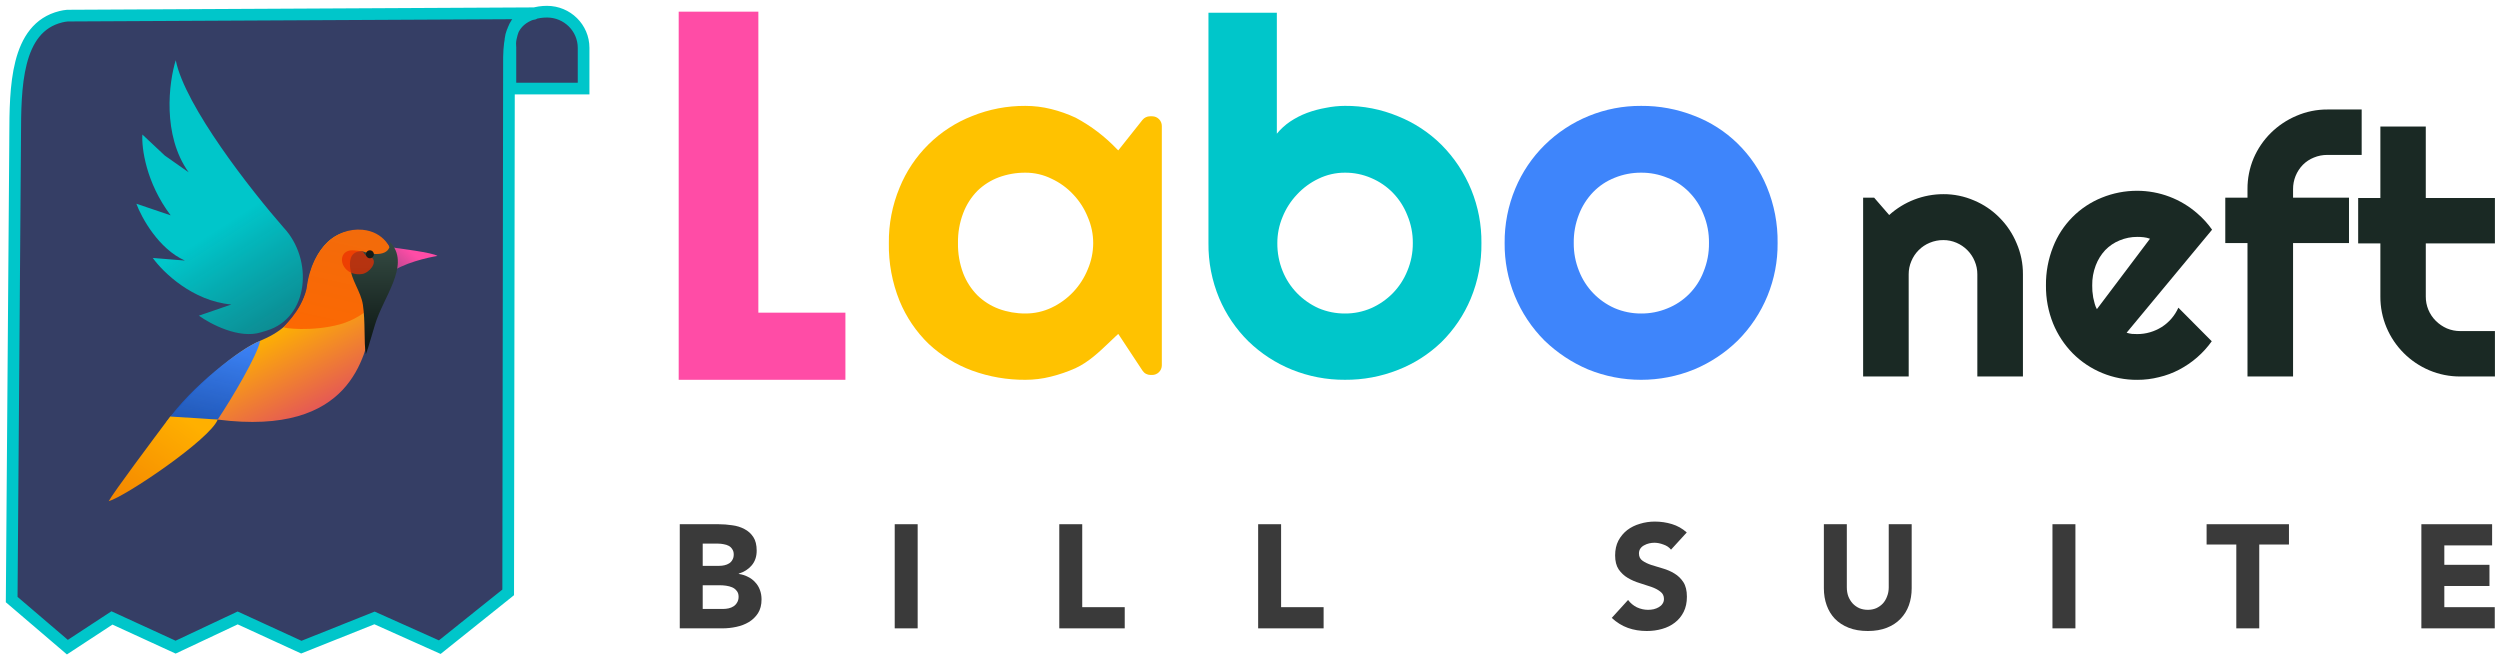 <svg width="214" height="57" viewBox="0 0 214 57" fill="none" xmlns="http://www.w3.org/2000/svg">
<path fill-rule="evenodd" clip-rule="evenodd" d="M46.823 1C45.092 1 43.5 2 43.69 4.097V7.58H49.956V4.097C49.956 2.386 48.553 1 46.823 1ZM5.767 1.338L45.745 1.134C45.745 1.188 45.66 1.199 45.525 1.216C44.983 1.283 43.623 1.454 43.569 4.898L43.501 50.708L37.644 55.396L32.059 52.895L25.793 55.396L20.344 52.895L15.032 55.396L9.583 52.895L5.767 55.396L1 51.323L1.293 12.398C1.295 12.153 1.296 11.903 1.297 11.649C1.312 7.545 1.332 2.379 5.214 1.431C5.392 1.387 5.576 1.356 5.767 1.338Z" fill="#353E65" stroke="#00C6CA"/>
<path d="M37.445 21.908C37.033 21.617 34.205 21.27 33.147 21.122C33.758 22.355 33.498 23.194 33.291 23.459C34.403 22.517 36.727 22.024 37.445 21.908Z" fill="url(#paint0_linear_716_87)"/>
<path d="M30.192 19.77C27.366 19.993 26.422 23.198 26.304 24.773C25.383 27.59 23.805 28.52 22.266 29.175C18.896 30.61 14.181 36.1 14.249 36.116C14.305 36.128 17.256 35.89 18.635 35.916C30.192 37.395 31.192 30.346 31.838 27.852C32.484 25.358 31.934 24.542 32.755 23.896C33.599 23.366 33.63 22.542 33.541 22.196C33.595 20.185 31.33 19.741 30.192 19.77Z" fill="url(#paint1_linear_716_87)"/>
<path d="M18.635 35.916L14.294 36.066C16.314 33.177 20.543 29.832 22.266 29.176C22.045 30.397 19.843 34.108 18.635 35.916Z" fill="url(#paint2_linear_716_87)"/>
<path d="M9.305 42.901C9.706 42.155 13.1 37.619 14.572 35.654L18.635 35.916C17.991 37.596 10.761 42.487 9.305 42.901Z" fill="url(#paint3_linear_716_87)"/>
<path d="M33.634 22.742C33.486 25.079 31.399 27.111 29.146 27.749C26.742 28.43 24.117 28.083 24.331 28.012C24.015 28.117 25.804 26.749 26.25 24.689C26.487 22.751 27.232 21.539 27.961 20.8C28.756 19.994 29.904 19.56 31.032 19.668C32.84 19.841 33.598 21.258 33.598 22.102C33.636 22.323 33.647 22.539 33.634 22.742Z" fill="url(#paint4_linear_716_87)"/>
<path d="M15.044 5.155C15.83 9.08 21.518 16.33 24.264 19.465C26.858 22.225 26.443 27.224 22.814 28.305L22.763 28.32C22.62 28.363 22.48 28.404 22.344 28.447C20.479 29.037 18.021 27.742 17.025 27.021L19.803 26.064C16.48 25.773 13.936 23.287 13.079 22.081L15.83 22.304C13.58 21.305 12.121 18.645 11.673 17.44L14.61 18.433C12.492 15.634 12.113 12.655 12.188 11.516L14.108 13.317L16.151 14.752C13.866 11.569 14.461 7.028 15.044 5.155Z" fill="url(#paint5_linear_716_87)"/>
<path d="M31.063 26.082C31.284 27.511 31.143 29.362 31.306 30.229C31.257 30.665 31.639 29.354 32.098 27.8C32.786 25.471 35.059 22.813 33.546 20.898C33.489 20.827 33.433 20.774 33.381 20.743C33.471 21.984 31.868 21.845 31.042 21.515C30.138 21.465 29.907 22.076 29.961 22.804C30.047 23.956 30.887 24.94 31.063 26.082Z" fill="url(#paint6_linear_716_87)"/>
<path d="M31.52 21.983C31.332 21.924 31.181 21.732 31.101 21.59C31.081 21.553 31.046 21.526 31.007 21.52C30.717 21.474 30.465 21.445 30.245 21.43C29.019 21.347 28.936 22.836 30.069 23.356C30.4 23.486 30.72 23.499 31.001 23.454C31.62 23.355 32.339 22.462 31.834 22.057C31.726 21.971 31.649 22.024 31.52 21.983Z" fill="#EB2F01" fill-opacity="0.72"/>
<path d="M32.004 21.768C32.004 21.957 31.851 22.11 31.662 22.11C31.474 22.11 31.321 21.957 31.321 21.768C31.321 21.579 31.474 21.427 31.662 21.427C31.851 21.427 32.004 21.579 32.004 21.768Z" fill="#151A16"/>
<path fill-rule="evenodd" clip-rule="evenodd" d="M99.209 31.855C99.365 31.699 99.452 31.489 99.452 31.269V10.783C99.452 10.563 99.365 10.352 99.209 10.197C99.054 10.041 98.843 9.954 98.623 9.954H98.442C98.317 9.954 98.194 9.982 98.082 10.037C97.969 10.091 97.871 10.17 97.793 10.268L95.725 12.872L95.622 12.777C94.594 11.694 93.399 10.784 92.083 10.079C91.404 9.762 90.697 9.512 89.97 9.332C89.25 9.154 88.511 9.063 87.769 9.064C86.21 9.054 84.664 9.35 83.219 9.934C81.821 10.48 80.549 11.305 79.48 12.359C78.412 13.413 77.569 14.674 77.004 16.065C76.379 17.567 76.067 19.181 76.086 20.809C76.057 22.504 76.369 24.187 77.004 25.759C77.575 27.147 78.425 28.402 79.503 29.445C80.578 30.444 81.841 31.218 83.219 31.724C84.677 32.255 86.217 32.521 87.769 32.511C88.503 32.512 89.235 32.422 89.947 32.242C90.672 32.063 91.379 31.821 92.061 31.517C93.19 30.993 94.095 30.128 94.998 29.265C95.169 29.101 95.341 28.936 95.515 28.774C95.586 28.707 95.656 28.644 95.725 28.584L97.797 31.725C97.872 31.84 97.975 31.934 98.096 31.999C98.216 32.063 98.351 32.097 98.488 32.097H98.623C98.843 32.097 99.054 32.01 99.209 31.855ZM93.578 20.809C93.578 20.039 93.418 19.277 93.108 18.572C92.82 17.857 92.4 17.204 91.869 16.645C91.343 16.08 90.712 15.623 90.011 15.299C89.314 14.954 88.546 14.777 87.768 14.781C86.996 14.777 86.229 14.91 85.504 15.175C84.818 15.43 84.193 15.825 83.668 16.335C83.134 16.879 82.72 17.528 82.451 18.241C82.139 19.06 81.987 19.932 82.003 20.809C81.988 21.692 82.14 22.57 82.45 23.396C82.723 24.102 83.137 24.743 83.668 25.281C84.193 25.791 84.818 26.186 85.504 26.441C86.229 26.706 86.996 26.839 87.768 26.835C88.543 26.84 89.31 26.67 90.011 26.338C91.417 25.674 92.523 24.506 93.108 23.065C93.416 22.353 93.576 21.585 93.578 20.809Z" fill="#FFC200"/>
<path d="M126.81 20.808C126.831 22.442 126.518 24.064 125.892 25.573C125.311 26.961 124.462 28.22 123.392 29.278C122.323 30.31 121.06 31.12 119.676 31.66C118.229 32.234 116.684 32.522 115.127 32.51C113.569 32.52 112.023 32.224 110.578 31.64C109.195 31.078 107.934 30.255 106.862 29.216C105.796 28.163 104.947 26.91 104.363 25.529C103.739 24.034 103.426 22.427 103.444 20.806V1.089H109.298V11.446C109.623 11.048 110.005 10.699 110.43 10.41C110.883 10.107 111.37 9.856 111.881 9.664C112.408 9.47 112.951 9.325 113.504 9.229C114.038 9.12 114.582 9.065 115.127 9.063C116.688 9.05 118.235 9.354 119.676 9.954C121.066 10.511 122.33 11.342 123.392 12.398C124.492 13.503 125.36 14.816 125.947 16.259C126.533 17.703 126.827 19.25 126.81 20.808V20.808ZM120.937 20.808C120.944 19.991 120.784 19.18 120.467 18.426C120.186 17.709 119.765 17.054 119.228 16.5C118.699 15.96 118.067 15.53 117.37 15.237C116.662 14.931 115.898 14.775 115.127 14.781C114.343 14.778 113.569 14.955 112.863 15.298C112.171 15.626 111.548 16.083 111.027 16.645C110.496 17.203 110.076 17.857 109.788 18.571C109.491 19.279 109.338 20.04 109.34 20.808C109.332 21.624 109.484 22.433 109.788 23.19C110.073 23.9 110.494 24.547 111.027 25.096C111.554 25.635 112.176 26.07 112.863 26.381C113.579 26.685 114.349 26.84 115.127 26.836C115.898 26.842 116.662 26.686 117.369 26.381C118.065 26.074 118.695 25.638 119.227 25.096C119.761 24.548 120.182 23.901 120.467 23.191C120.784 22.437 120.944 21.626 120.937 20.808Z" fill="#00C6CA"/>
<path d="M152.163 20.809C152.177 22.357 151.882 23.893 151.295 25.327C150.708 26.76 149.842 28.062 148.746 29.157C147.673 30.205 146.412 31.041 145.029 31.621C142.112 32.809 138.847 32.809 135.931 31.621C134.552 31.034 133.292 30.198 132.214 29.157C131.118 28.062 130.252 26.76 129.665 25.327C129.078 23.893 128.783 22.358 128.797 20.809C128.781 19.202 129.094 17.609 129.715 16.127C130.296 14.739 131.145 13.48 132.214 12.422C134.416 10.251 137.39 9.043 140.482 9.064C142.038 9.051 143.582 9.34 145.029 9.912C146.418 10.443 147.684 11.253 148.746 12.294C149.821 13.348 150.671 14.608 151.244 16C151.874 17.524 152.186 19.16 152.163 20.809ZM146.289 20.809C146.302 19.964 146.142 19.125 145.819 18.344C145.542 17.63 145.12 16.982 144.581 16.438C144.057 15.901 143.423 15.484 142.723 15.216C142.011 14.923 141.249 14.775 140.48 14.781C139.704 14.777 138.935 14.924 138.217 15.216C137.524 15.488 136.898 15.905 136.379 16.438C135.851 16.986 135.437 17.634 135.162 18.343C134.853 19.128 134.7 19.965 134.713 20.808C134.705 21.624 134.858 22.433 135.162 23.19C135.717 24.616 136.815 25.763 138.215 26.38C138.931 26.685 139.701 26.84 140.479 26.836C141.248 26.842 142.01 26.694 142.721 26.401C143.426 26.122 144.064 25.699 144.597 25.161C145.13 24.623 145.546 23.98 145.818 23.273C146.139 22.491 146.299 21.653 146.289 20.809Z" fill="#3E85FB"/>
<path d="M64.915 26.765H72.367V32.511H58.096V1H64.916L64.915 26.765Z" fill="#FF4CA6"/>
<path d="M163.385 32.227H159.483V16.92H160.426L161.715 18.406C162.985 17.259 164.634 16.622 166.346 16.62C167.255 16.615 168.156 16.8 168.99 17.163C169.804 17.505 170.542 18.005 171.162 18.635C171.786 19.261 172.282 20.004 172.62 20.821C172.984 21.66 173.169 22.565 173.163 23.479V32.227H169.26V23.48C169.262 23.092 169.184 22.708 169.031 22.352C168.885 22 168.671 21.679 168.402 21.409C168.135 21.142 167.82 20.928 167.473 20.78C167.117 20.627 166.733 20.549 166.345 20.551C165.948 20.549 165.554 20.627 165.187 20.78C164.834 20.925 164.513 21.138 164.243 21.408C163.972 21.677 163.758 21.998 163.612 22.351C163.459 22.707 163.381 23.091 163.383 23.478L163.385 32.227Z" fill="#1A2924"/>
<path d="M182.037 28.482C182.186 28.529 182.34 28.563 182.495 28.582C182.647 28.592 182.8 28.597 182.952 28.597C183.325 28.598 183.695 28.545 184.053 28.439C184.4 28.337 184.731 28.188 185.039 27.996C185.668 27.596 186.165 27.02 186.468 26.338L189.326 29.212C188.602 30.23 187.647 31.062 186.539 31.641C185.993 31.928 185.411 32.145 184.81 32.285C184.202 32.439 183.578 32.516 182.952 32.514C181.925 32.522 180.907 32.325 179.957 31.934C179.008 31.544 178.145 30.969 177.421 30.241C176.704 29.509 176.136 28.646 175.748 27.698C175.33 26.663 175.122 25.556 175.134 24.44C175.12 23.305 175.329 22.179 175.748 21.124C176.118 20.177 176.678 19.316 177.394 18.593C178.109 17.87 178.965 17.302 179.908 16.922C180.874 16.527 181.908 16.327 182.952 16.331C184.846 16.335 186.674 17.026 188.097 18.275C188.572 18.684 188.994 19.149 189.354 19.662L182.037 28.482ZM184.038 20.436C183.863 20.37 183.681 20.327 183.495 20.307C183.315 20.287 183.134 20.278 182.952 20.278C182.432 20.276 181.917 20.378 181.437 20.579C180.974 20.767 180.556 21.049 180.208 21.408C179.854 21.788 179.577 22.235 179.394 22.722C179.186 23.269 179.084 23.851 179.094 24.437C179.094 24.58 179.099 24.741 179.108 24.92C179.127 25.101 179.151 25.287 179.18 25.478C179.218 25.659 179.261 25.835 179.309 26.007C179.351 26.166 179.414 26.32 179.494 26.464L184.038 20.436Z" fill="#1A2924"/>
<path d="M196.286 32.227H192.385V20.807H190.484V16.92H192.385V16.193C192.379 15.281 192.559 14.376 192.914 13.535C193.262 12.728 193.761 11.995 194.386 11.377C195.016 10.756 195.759 10.26 196.574 9.916C197.412 9.553 198.317 9.368 199.23 9.373H202.159V13.261H199.23C198.828 13.257 198.429 13.335 198.058 13.49C197.71 13.63 197.394 13.838 197.129 14.104C196.584 14.662 196.281 15.411 196.286 16.191V16.919H201.074V20.807H196.286V32.227Z" fill="#1A2924"/>
<path d="M210.607 32.227C209.694 32.233 208.789 32.053 207.949 31.698C206.299 31.001 204.986 29.689 204.289 28.039C203.934 27.198 203.754 26.294 203.76 25.381V20.836H201.859V16.948H203.76V10.833H207.647V16.948H213.565V20.836H207.648V25.38C207.644 25.768 207.718 26.152 207.866 26.511C208.013 26.869 208.231 27.194 208.507 27.467C208.779 27.738 209.099 27.956 209.45 28.111C209.817 28.265 210.21 28.343 210.608 28.34H213.566V32.228L210.607 32.227Z" fill="#1A2924"/>
<path d="M58.188 44.873H61.511C61.897 44.873 62.283 44.903 62.67 44.961C63.064 45.012 63.417 45.121 63.727 45.289C64.038 45.448 64.29 45.675 64.483 45.968C64.676 46.262 64.772 46.653 64.772 47.139C64.772 47.643 64.629 48.063 64.344 48.398C64.067 48.726 63.698 48.961 63.236 49.103V49.129C63.53 49.171 63.794 49.255 64.029 49.38C64.273 49.498 64.478 49.653 64.646 49.846C64.823 50.031 64.957 50.249 65.049 50.501C65.142 50.753 65.188 51.021 65.188 51.307C65.188 51.777 65.087 52.171 64.885 52.49C64.684 52.801 64.424 53.053 64.105 53.246C63.786 53.439 63.425 53.577 63.022 53.661C62.628 53.745 62.233 53.787 61.839 53.787H58.188V44.873ZM60.152 48.436H61.574C61.725 48.436 61.872 48.419 62.015 48.386C62.166 48.352 62.3 48.298 62.418 48.222C62.535 48.147 62.628 48.046 62.695 47.92C62.77 47.794 62.808 47.643 62.808 47.467C62.808 47.282 62.766 47.131 62.682 47.014C62.607 46.888 62.506 46.791 62.38 46.724C62.254 46.657 62.111 46.611 61.952 46.585C61.792 46.552 61.637 46.535 61.486 46.535H60.152V48.436ZM60.152 52.125H61.914C62.065 52.125 62.216 52.108 62.367 52.075C62.527 52.041 62.67 51.982 62.796 51.898C62.922 51.815 63.022 51.706 63.098 51.571C63.182 51.437 63.224 51.273 63.224 51.08C63.224 50.87 63.169 50.702 63.06 50.577C62.959 50.442 62.829 50.342 62.67 50.274C62.51 50.207 62.338 50.161 62.153 50.136C61.969 50.111 61.797 50.098 61.637 50.098H60.152V52.125Z" fill="#3A3A3A"/>
<path d="M76.588 44.873H78.552V53.787H76.588V44.873Z" fill="#3A3A3A"/>
<path d="M90.675 44.873H92.639V51.974H96.277V53.787H90.675V44.873Z" fill="#3A3A3A"/>
<path d="M107.698 44.873H109.662V51.974H113.301V53.787H107.698V44.873Z" fill="#3A3A3A"/>
<path d="M143.039 47.051C142.88 46.85 142.662 46.703 142.385 46.611C142.116 46.51 141.86 46.459 141.617 46.459C141.474 46.459 141.327 46.476 141.176 46.51C141.025 46.543 140.882 46.598 140.748 46.673C140.614 46.741 140.504 46.833 140.421 46.95C140.337 47.068 140.295 47.211 140.295 47.379C140.295 47.647 140.395 47.853 140.597 47.995C140.798 48.138 141.05 48.26 141.352 48.361C141.663 48.461 141.994 48.562 142.347 48.663C142.699 48.764 143.027 48.906 143.329 49.091C143.639 49.276 143.895 49.523 144.097 49.834C144.298 50.144 144.399 50.56 144.399 51.08C144.399 51.575 144.307 52.008 144.122 52.377C143.937 52.746 143.686 53.053 143.367 53.296C143.056 53.539 142.691 53.72 142.271 53.837C141.86 53.955 141.424 54.014 140.962 54.014C140.383 54.014 139.846 53.925 139.35 53.749C138.855 53.573 138.394 53.288 137.965 52.893L139.363 51.357C139.564 51.626 139.816 51.836 140.118 51.987C140.429 52.129 140.748 52.201 141.075 52.201C141.235 52.201 141.394 52.184 141.554 52.15C141.722 52.108 141.868 52.05 141.994 51.974C142.129 51.898 142.234 51.802 142.309 51.684C142.393 51.567 142.435 51.428 142.435 51.269C142.435 51 142.33 50.791 142.12 50.639C141.919 50.48 141.663 50.346 141.352 50.237C141.042 50.127 140.706 50.018 140.345 49.909C139.984 49.8 139.648 49.653 139.338 49.469C139.027 49.284 138.767 49.041 138.557 48.738C138.356 48.436 138.255 48.038 138.255 47.542C138.255 47.064 138.347 46.644 138.532 46.283C138.725 45.922 138.977 45.62 139.287 45.377C139.606 45.133 139.971 44.953 140.383 44.835C140.794 44.709 141.218 44.647 141.654 44.647C142.158 44.647 142.645 44.718 143.115 44.861C143.585 45.003 144.009 45.242 144.386 45.578L143.039 47.051Z" fill="#3A3A3A"/>
<path d="M163.64 50.35C163.64 50.879 163.56 51.365 163.401 51.81C163.241 52.255 163.002 52.641 162.683 52.969C162.372 53.296 161.982 53.552 161.512 53.737C161.042 53.921 160.501 54.014 159.888 54.014C159.267 54.014 158.721 53.921 158.251 53.737C157.781 53.552 157.387 53.296 157.068 52.969C156.757 52.641 156.522 52.255 156.363 51.81C156.203 51.365 156.123 50.879 156.123 50.35V44.873H158.088V50.274C158.088 50.551 158.129 50.807 158.213 51.042C158.306 51.277 158.432 51.483 158.591 51.659C158.751 51.827 158.939 51.962 159.158 52.062C159.384 52.154 159.628 52.201 159.888 52.201C160.148 52.201 160.387 52.154 160.606 52.062C160.824 51.962 161.013 51.827 161.172 51.659C161.332 51.483 161.453 51.277 161.537 51.042C161.63 50.807 161.676 50.551 161.676 50.274V44.873H163.64V50.35Z" fill="#3A3A3A"/>
<path d="M175.691 44.873H177.656V53.787H175.691V44.873Z" fill="#3A3A3A"/>
<path d="M191.428 46.611H188.885V44.873H195.935V46.611H193.392V53.787H191.428V46.611Z" fill="#3A3A3A"/>
<path d="M207.269 44.873H213.325V46.686H209.234V48.348H213.099V50.161H209.234V51.974H213.552V53.787H207.269V44.873Z" fill="#3A3A3A"/>
<defs>
<linearGradient id="paint0_linear_716_87" x1="35.011" y1="21.402" x2="30.969" y2="25.972" gradientUnits="userSpaceOnUse">
<stop stop-color="#FF4CA6"/>
<stop offset="1" stop-color="#FF4CA6" stop-opacity="0"/>
</linearGradient>
<linearGradient id="paint1_linear_716_87" x1="23.081" y1="28.301" x2="30.263" y2="41.439" gradientUnits="userSpaceOnUse">
<stop stop-color="#FEB300"/>
<stop offset="1" stop-color="#CE07A2"/>
</linearGradient>
<linearGradient id="paint2_linear_716_87" x1="19.225" y1="28.482" x2="17.337" y2="36.76" gradientUnits="userSpaceOnUse">
<stop stop-color="#3E85FB"/>
<stop offset="1" stop-color="#1253BF" stop-opacity="0.94"/>
</linearGradient>
<linearGradient id="paint3_linear_716_87" x1="14.958" y1="35.077" x2="5.917" y2="47.477" gradientUnits="userSpaceOnUse">
<stop stop-color="#FFB000"/>
<stop offset="1" stop-color="#ED6C00"/>
<stop offset="1" stop-color="#EE7000"/>
</linearGradient>
<linearGradient id="paint4_linear_716_87" x1="30.324" y1="19.48" x2="28.175" y2="28.901" gradientUnits="userSpaceOnUse">
<stop stop-color="#F26B0B"/>
<stop offset="1" stop-color="#FC6802"/>
</linearGradient>
<linearGradient id="paint5_linear_716_87" x1="19.666" y1="18.93" x2="26.848" y2="30.053" gradientUnits="userSpaceOnUse">
<stop stop-color="#00C6CA"/>
<stop offset="1" stop-color="#0B8386" stop-opacity="0.87"/>
</linearGradient>
<linearGradient id="paint6_linear_716_87" x1="31.933" y1="20.832" x2="31.933" y2="29.697" gradientUnits="userSpaceOnUse">
<stop stop-color="#354B43"/>
<stop offset="1" stop-color="#0C1613"/>
</linearGradient>
</defs>
</svg>

